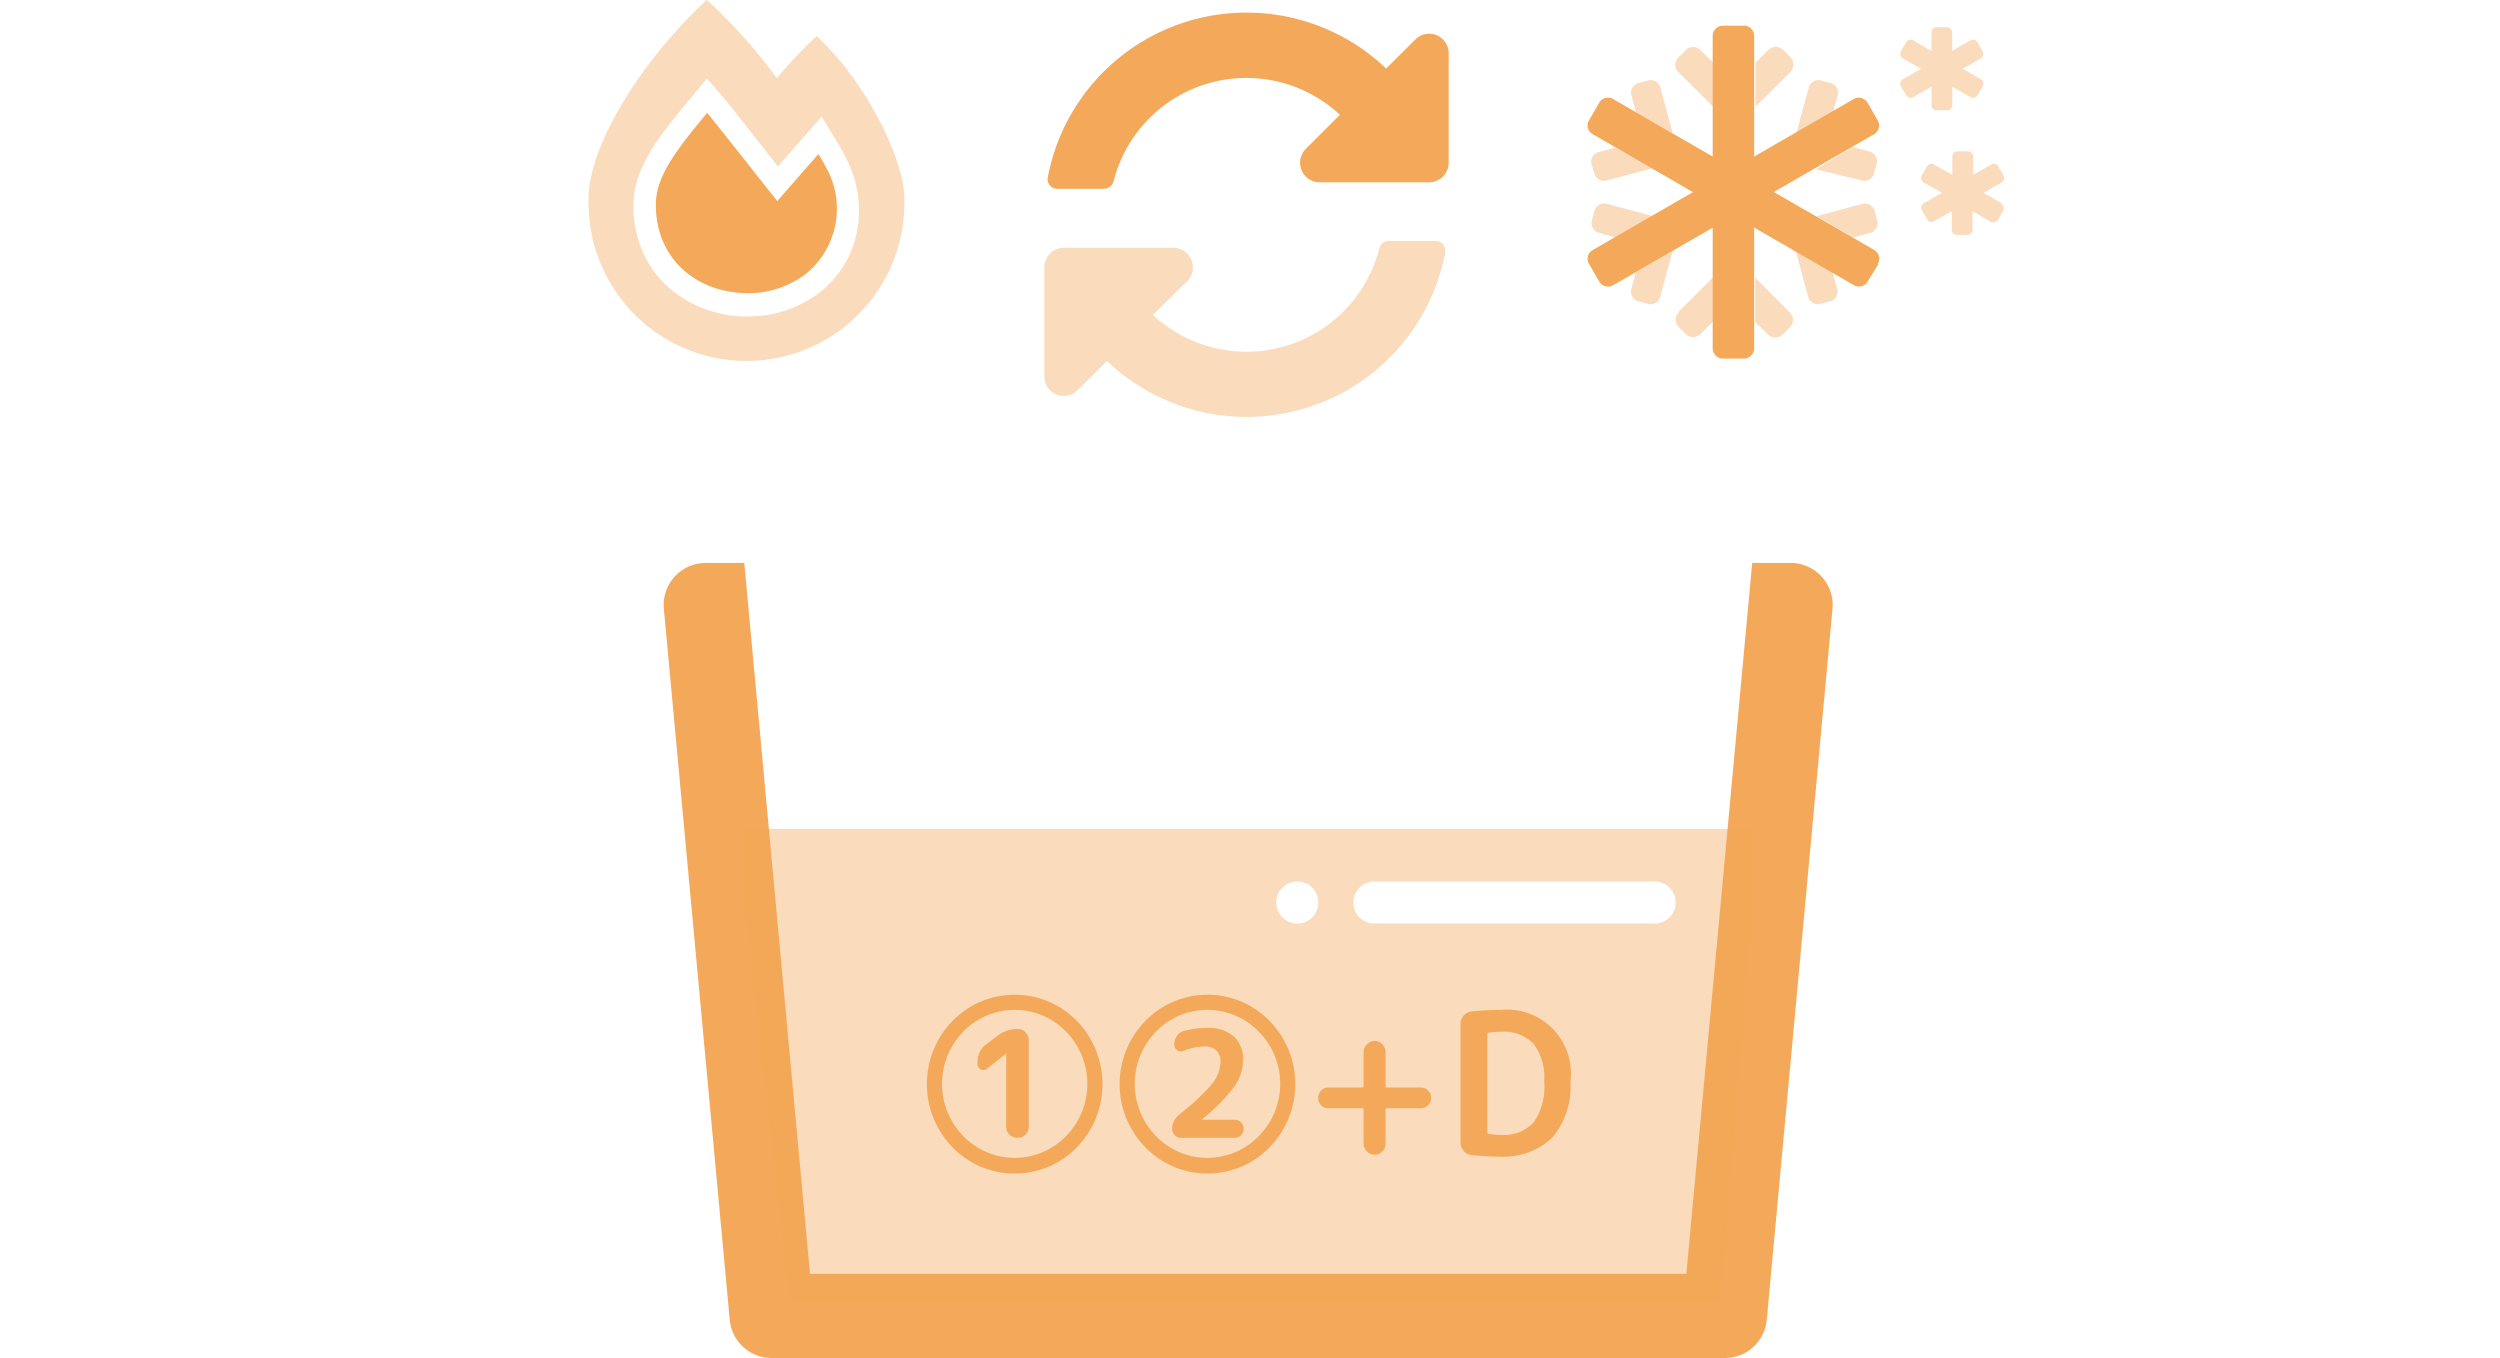<svg id="レイヤー_1" data-name="レイヤー 1" xmlns="http://www.w3.org/2000/svg" viewBox="0 0 178.39 96.9"><defs><style>.cls-1{fill:none;}.cls-2,.cls-3,.cls-4{fill:#f3a959;}.cls-2{isolation:isolate;opacity:0.4;}.cls-4{opacity:0.4;}</style></defs><rect class="cls-1" width="178.39" height="96.9"/><path class="cls-2" d="M469.56,249.42a.36.36,0,0,0,.37.37h.74a.37.37,0,0,0,.37-.37v-1.31l1.3.74a.35.35,0,0,0,.5-.13h0l.37-.65a.37.37,0,0,0-.14-.5l-1.29-.74,1.29-.74a.38.38,0,0,0,.13-.51l-.37-.64a.37.37,0,0,0-.5-.14l-1.3.75v-1.32a.38.38,0,0,0-.37-.37h-.74a.37.37,0,0,0-.37.37v1.32l-1.3-.75a.38.38,0,0,0-.51.14l-.37.64a.38.38,0,0,0,.14.51l1.3.74-1.3.74a.37.37,0,0,0-.14.5l.38.65a.37.37,0,0,0,.5.13l1.3-.74Zm5,7-1.29-.74,1.29-.74a.38.38,0,0,0,.13-.51l-.37-.64a.35.35,0,0,0-.5-.13l-1.3.74v-1.31a.36.36,0,0,0-.37-.37h-.74a.36.36,0,0,0-.37.37v1.31l-1.3-.74a.35.35,0,0,0-.5.13l-.37.64a.36.36,0,0,0,.13.51l1.3.74-1.3.74a.38.38,0,0,0-.13.51l.37.64a.35.35,0,0,0,.5.13L471,257v1.31a.36.36,0,0,0,.37.37h.74a.36.36,0,0,0,.37-.37V257l1.3.74a.37.37,0,0,0,.51-.13h0l.37-.64a.37.37,0,0,0-.14-.51Zm-26.43,6.13a.71.71,0,0,0,.51.87l.69.19a.71.71,0,0,0,.87-.51l.88-3.27-2.62,1.51Zm1.2-14.89-.69.19a.71.71,0,0,0-.5.87l.32,1.21,2.63,1.51-.88-3.27a.72.72,0,0,0-.88-.51Zm2.17,16.57a.73.73,0,0,0,0,1l.52.53a.76.76,0,0,0,1.05,0l.91-.92v-3.14l-2.48,2.48Zm-5.12-7.77a.73.73,0,0,0-.88.51l-.18.69a.71.71,0,0,0,.5.87l1.21.33,2.63-1.52Zm-.88-2.16a.72.72,0,0,0,.88.5l3.28-.88L447,252.45l-1.2.32a.72.72,0,0,0-.51.88h0Zm19.08.5a.7.7,0,0,0,.87-.5l.19-.69a.73.73,0,0,0-.51-.88l-1.2-.32L461.3,254Zm-2.08,6.54-2.63-1.52.88,3.28a.71.71,0,0,0,.88.5l.69-.18a.72.72,0,0,0,.5-.88Zm3-4.37a.72.72,0,0,0-.88-.5l-3.27.88,2.62,1.51,1.21-.32a.72.72,0,0,0,.5-.88Zm-2.64-8.25a.71.71,0,0,0-.5-.87l-.69-.19a.72.72,0,0,0-.88.51l-.88,3.27L462.5,250Zm-3.89-3.24a.74.74,0,0,0-1.05,0l-.92.91v3.14l2.49-2.48a.76.76,0,0,0,0-1.05Zm-2,16.25v3.15l.91.91a.74.74,0,0,0,1.05,0l.52-.52a.74.74,0,0,0,0-1.05ZM452,245.52l-.53.52h0a.74.74,0,0,0,0,1l2.49,2.48v-3.14l-.92-.91a.73.73,0,0,0-1,0Z" transform="translate(-331.73 -241.92)"/><path class="cls-3" d="M465.76,260.77h0L465,262a.72.72,0,0,1-1,.26h0l-7.1-4.1v8.61a.74.74,0,0,1-.74.74h-1.48a.74.74,0,0,1-.74-.74v-8.6l-7.1,4.1a.72.72,0,0,1-1-.27l-.72-1.24a.72.72,0,0,1,.26-1l7.15-4.13-7.14-4.13a.71.71,0,0,1-.27-1h0l.72-1.24a.72.72,0,0,1,1-.27h0l7.1,4.1v-8.6a.74.74,0,0,1,.74-.74h1.48a.74.74,0,0,1,.74.74v8.6l7.1-4.1a.73.73,0,0,1,1,.27l.71,1.24a.72.72,0,0,1-.26,1l-7.15,4.12,7.16,4.13a.72.72,0,0,1,.26,1Z" transform="translate(-331.73 -241.92)"/><path class="cls-2" d="M390,244.5a29.82,29.82,0,0,0-2.83,3,38.79,38.79,0,0,0-5-5.59c-4.94,4.59-8.44,10.56-8.44,14.16a11.27,11.27,0,1,0,22.53,0c0-2.68-2.62-8.2-6.26-11.58ZM389.93,263a8.34,8.34,0,0,1-4.8,1.5,8.46,8.46,0,0,1-5.74-2.11,7.35,7.35,0,0,1-1.81-2.53,8.23,8.23,0,0,1-.65-3.27c0-3,2.16-5.35,5.25-9.06,1.51,1.74.93,1,5.06,6.27l3.12-3.56c1.23,2,1.4,2.3,1.76,3a8,8,0,0,1,.75,5.26A7.25,7.25,0,0,1,389.93,263Z" transform="translate(-331.73 -241.92)"/><path class="cls-3" d="M389,261.63a6.75,6.75,0,0,1-3.88,1.21c-3.63,0-6.59-2.4-6.59-6.3,0-1.94,1.23-3.65,3.66-6.57.35.4,5,6.3,5,6.3l2.94-3.36c.21.34.4.68.57,1a6,6,0,0,1-1.68,7.72Z" transform="translate(-331.73 -241.92)"/><path class="cls-2" d="M406.25,268.77V261a1.4,1.4,0,0,1,1.39-1.4h7.8a1.4,1.4,0,0,1,1,2.39L414,264.39a9.78,9.78,0,0,0,16.15-4.75.71.71,0,0,1,.68-.53h3.33a.69.69,0,0,1,.7.69.53.53,0,0,1,0,.13,14.43,14.43,0,0,1-24.14,7.75l-2.08,2.07A1.39,1.39,0,0,1,406.25,268.77Z" transform="translate(-331.73 -241.92)"/><path class="cls-3" d="M406.5,254.56a14.43,14.43,0,0,1,24.14-7.75l2.08-2.07a1.39,1.39,0,0,1,2.38,1v7.79a1.4,1.4,0,0,1-1.39,1.4h-7.8a1.4,1.4,0,0,1-1-2.39l2.43-2.43a9.78,9.78,0,0,0-16.15,4.75.71.71,0,0,1-.68.53h-3.34a.69.69,0,0,1-.69-.7A.49.49,0,0,1,406.5,254.56Z" transform="translate(-331.73 -241.92)"/><path class="cls-3" d="M456.76,282.09l-4.7,50.73H389.53l-4.69-50.73H382.1a3,3,0,0,0-3,3.28l4.7,50.72a3,3,0,0,0,3,2.73h68a3,3,0,0,0,3-2.73l4.69-50.72a3,3,0,0,0-3-3.28Z" transform="translate(-331.73 -241.92)"/><path class="cls-4" d="M384.8,301.07v4.34c0,1.32,3.3,29.41,3.3,29.41h66.44s2.26-28.1,2.26-29.42v-4.33Zm39.5,6.75a1.5,1.5,0,1,1,1.5-1.5A1.5,1.5,0,0,1,424.3,307.82Zm25.5,0h-20a1.5,1.5,0,0,1,0-3h20a1.5,1.5,0,0,1,0,3Z" transform="translate(-331.73 -241.92)"/><path class="cls-3" d="M408.58,323.78a6.19,6.19,0,0,1-8.89,0,6.47,6.47,0,0,1,0-9,6.19,6.19,0,0,1,8.89,0,6.47,6.47,0,0,1,0,9Zm-.78-8.25a5.11,5.11,0,0,0-7.33,0,5.34,5.34,0,0,0,0,7.46,5.11,5.11,0,0,0,7.33,0,5.34,5.34,0,0,0,0-7.46Zm-5.69,2.68a.35.35,0,0,1-.41,0,.37.37,0,0,1-.22-.35v-.15a1.52,1.52,0,0,1,.63-1.28l.8-.6a2.22,2.22,0,0,1,1.4-.48h.06a.71.71,0,0,1,.54.24.75.75,0,0,1,.23.55v6.19a.78.78,0,0,1-.23.55.74.74,0,0,1-.54.23h-.06a.78.78,0,0,1-.55-.23.74.74,0,0,1-.23-.55v-5.23h0Z" transform="translate(-331.73 -241.92)"/><path class="cls-3" d="M422.33,323.78a6.18,6.18,0,0,1-8.88,0,6.45,6.45,0,0,1,0-9,6.18,6.18,0,0,1,8.88,0,6.45,6.45,0,0,1,0,9Zm-.78-8.25a5.11,5.11,0,0,0-7.33,0,5.34,5.34,0,0,0,0,7.46,5.11,5.11,0,0,0,7.33,0,5.31,5.31,0,0,0,0-7.46Zm-5.68,5.93a17.64,17.64,0,0,0,2.27-2.1,2.7,2.7,0,0,0,.68-1.65,1.09,1.09,0,0,0-.3-.84,1.22,1.22,0,0,0-.88-.28,4.2,4.2,0,0,0-1.46.32.42.42,0,0,1-.44-.05.45.45,0,0,1-.22-.4,1.11,1.11,0,0,1,.19-.62.87.87,0,0,1,.5-.36,6.32,6.32,0,0,1,1.65-.21,2.69,2.69,0,0,1,1.9.6,2.16,2.16,0,0,1,.67,1.68,3.37,3.37,0,0,1-.6,1.88,13.08,13.08,0,0,1-2.37,2.39s0,0,0,0h2.38a.61.61,0,0,1,.45.19.65.65,0,0,1,.18.46.63.63,0,0,1-.18.45.61.61,0,0,1-.45.19H416a.58.58,0,0,1-.44-.19.6.6,0,0,1-.19-.45A1.27,1.27,0,0,1,415.87,321.46Z" transform="translate(-331.73 -241.92)"/><path class="cls-3" d="M426.51,321a.69.69,0,0,1-.51-.21.74.74,0,0,1-.21-.53.72.72,0,0,1,.21-.52.67.67,0,0,1,.51-.22h2.41c.07,0,.11,0,.11-.13V317a.77.77,0,0,1,.24-.56.72.72,0,0,1,.55-.24.75.75,0,0,1,.55.24.8.8,0,0,1,.23.56v2.39c0,.09,0,.13.11.13h2.41a.67.67,0,0,1,.51.22.69.69,0,0,1,.22.52.71.71,0,0,1-.22.53.69.69,0,0,1-.51.21h-2.41c-.07,0-.11,0-.11.13v2.39a.77.77,0,0,1-.23.56.75.75,0,0,1-.55.24.72.72,0,0,1-.55-.24.74.74,0,0,1-.24-.56v-2.39c0-.08,0-.13-.11-.13Z" transform="translate(-331.73 -241.92)"/><path class="cls-3" d="M436.74,324.34a.81.81,0,0,1-.57-.3.88.88,0,0,1-.22-.61V315a.9.9,0,0,1,.22-.61.89.89,0,0,1,.57-.3,19.11,19.11,0,0,1,2-.1,4.56,4.56,0,0,1,5.05,5.11,5.61,5.61,0,0,1-1.3,4,5,5,0,0,1-3.75,1.35A16.63,16.63,0,0,1,436.74,324.34Zm1.12-8.63v7a.12.12,0,0,0,.11.12,5,5,0,0,0,.83.07,2.93,2.93,0,0,0,2.36-.88,4.53,4.53,0,0,0,.76-2.94,4,4,0,0,0-.77-2.69,3,3,0,0,0-2.35-.85,5,5,0,0,0-.83.07A.13.13,0,0,0,437.86,315.71Z" transform="translate(-331.73 -241.92)"/></svg>